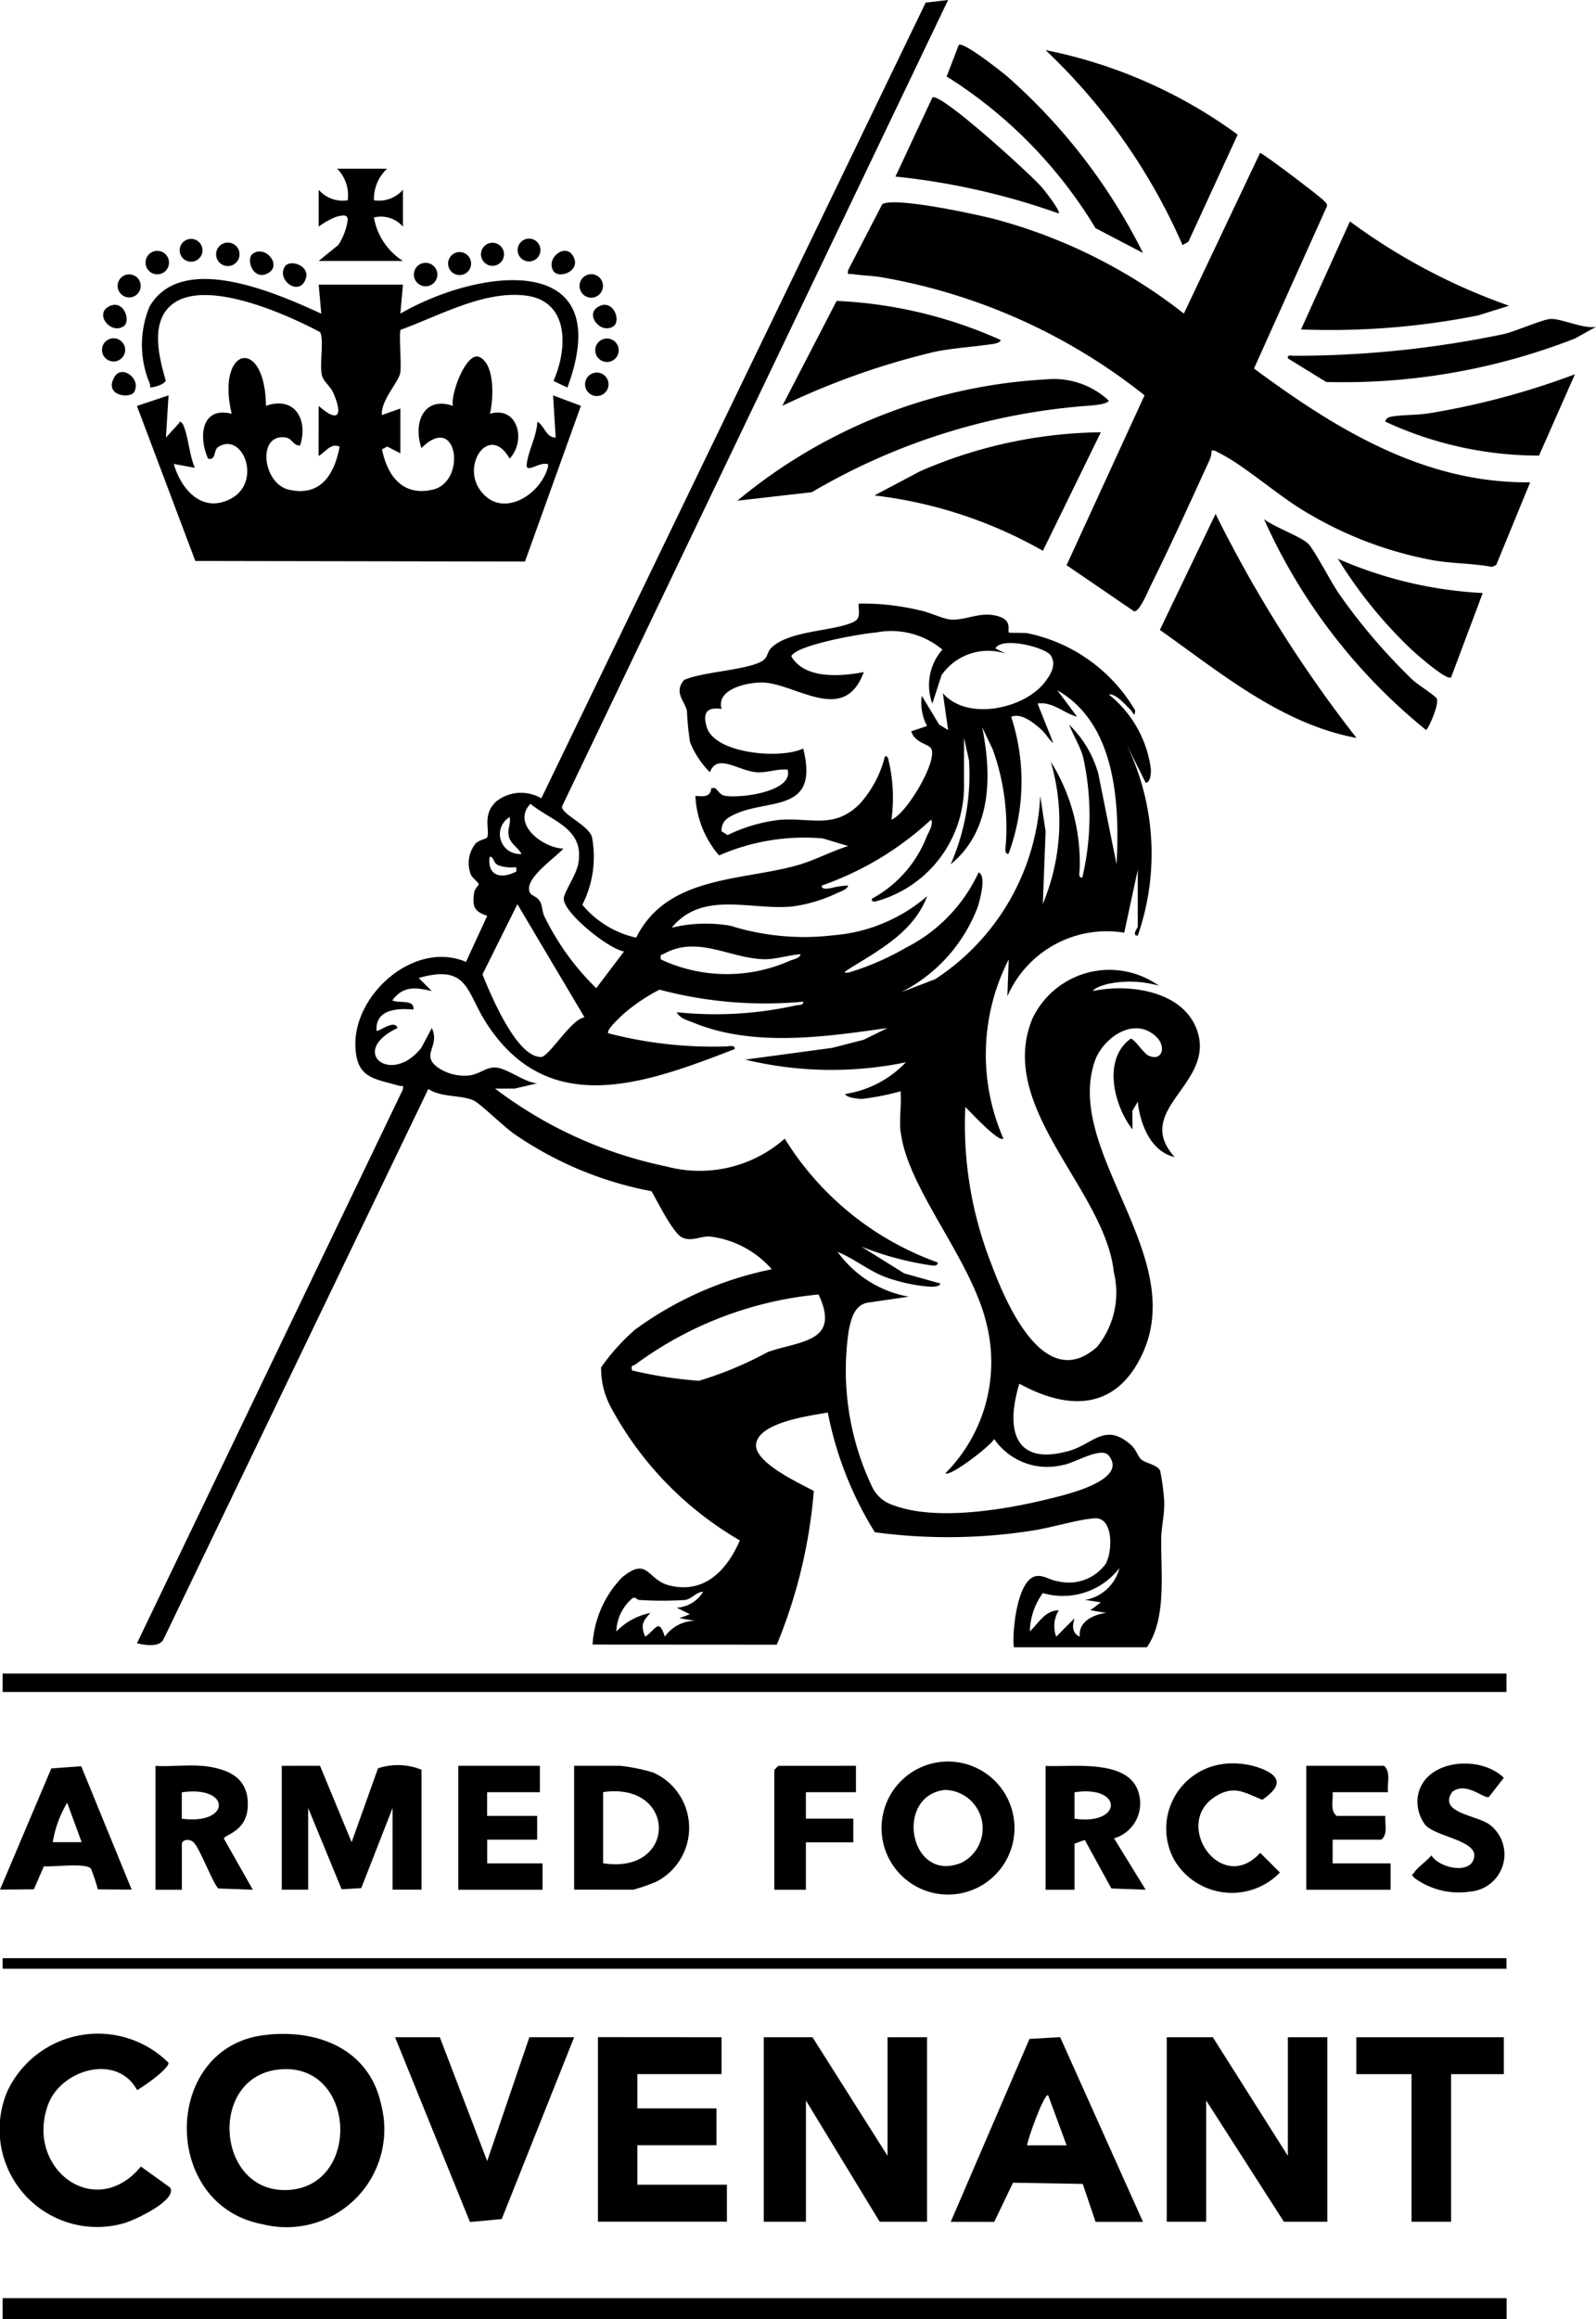 <svg xmlns="http://www.w3.org/2000/svg" xmlns:xlink="http://www.w3.org/1999/xlink" id="Group_122" data-name="Group 122" width="54.453" height="79.074" viewBox="0 0 54.453 79.074"><defs><clipPath id="clip-path"><rect id="Rectangle_72" data-name="Rectangle 72" width="54.453" height="79.074"></rect></clipPath></defs><g id="Group_120" data-name="Group 120" clip-path="url(#clip-path)"><path id="Path_28" data-name="Path 28" d="M28.027,56.071a3.586,3.586,0,0,1,1-2.284c.892-.741.857.074,1.608.265,1.208.308,1.977-.519,2.417-1.532a11.583,11.583,0,0,1-4.379-4.5,2.794,2.794,0,0,1-.355-1.4,7.168,7.168,0,0,1,1.15-1.28,11.9,11.9,0,0,1,4.673-2.065,3.339,3.339,0,0,0-2.125-1.118c-.317-.009-.613.183-.929.037s-.854-1.247-1.049-1.579a12.266,12.266,0,0,1-4.679-1.949c-.345-.238-1.164-1.036-1.377-1.139-.4-.2-1.123-.1-1.559-.4L13.37,55.927c-.178.24-.625.162-.888.1l9.07-18.877c.037-.19-.025-.1-.125-.131-.865-.252-1.471-.246-1.493-1.389-.034-1.754,2.031-3.578,3.774-2.834l.724-1.571c-.464-.157-.51-.326-.445-.8.016-.12.154-.232.154-.274,0-.061-.215-.213-.269-.335a1.068,1.068,0,0,1,.161-1.052c.122-.128.365-.163.387-.2.132-.205-.191-.784.328-1.245a1.361,1.361,0,0,1,1.53-.1L39.392.088,40.157,0,26.986,27.492c-.043.261.92.646,1.022,1.056a3.6,3.6,0,0,1-.331,2.3,3.335,3.335,0,0,0,1.836,1.122c1.043-2.09,3.513-1.933,5.434-2.45.622-.167,1.186-.479,1.8-.676l-.864-.258a7.245,7.245,0,0,0-3.54.58,3.338,3.338,0,0,1-.808-2.029c.263.013.516.059.543-.267h.13c.094.08.166.213.289.25.4.121,2.406-.091,2.184-.88-.359-.032-.666.105-1.029.091-.626-.025-1.376-.681-1.621,0a3.04,3.04,0,0,1-.679-1.028,9.493,9.493,0,0,1-.105-1.063c-.069-.334-.461-.624-.1-1.056.641-.284,2.134-.333,2.661-.643.2-.116.174-.3.292-.427.6-.638,2.205-.582,2.853-.921.242-.127.138-.373.151-.613a8.335,8.335,0,0,1,2.068.225c.329.062.793.286,1.041.314.56.064,1.11-.342,1.766-.066.349.147.2.464.251.512.023.023.493,0,.648.027a5.561,5.561,0,0,1,3.661,2.63c-.014.289-.086.042-.151-.018-.177-.163-.508-.566-.746-.524a3.892,3.892,0,0,1,1.431,2.53c.008.125,0,.463-.173.48l-.719-1.437a8.537,8.537,0,0,1,.447,6.649c-.221,0,0-.264,0-.314V29.653L46.166,31.8a3.7,3.7,0,0,0-3.987,2.168l.046-1.257a7.129,7.129,0,0,0-.181,6.109c-.155.147-1.153-.937-1.3-1.077a12.927,12.927,0,0,0,.877,5.323c.492,1.329,1.81,4.466,3.619,2.856a2.935,2.935,0,0,0,.57-2.552c-.3-2.82-4.027-5.612-2.777-8.64a2.906,2.906,0,0,1,4.315-1.122,3.627,3.627,0,0,0-1.727-.064c-.11.026-.477.131-.519.244,1.222-.259,3.079-.013,3.551,1.346.635,1.826-2.23,2.695-.766,4.315-.817-.182-1.182-1.133-1.259-1.886l-.185.313.005.631c-.646-.821-1.026-2.409-.057-3.095.137.025.434.5.6.577.466.218.619-.3.274-.634-.757-.74-1.85.042-2.116.86-1,3.059,3.171,6.579,1.65,9.917-.883,1.938-2.5,1.982-4.211,1.045-.477,1.552-.181,2.825,1.7,2.289.829-.236,1.222-.977,2.1-.209.189.165.238.393.355.5.145.131.552.18.648.385a7.793,7.793,0,0,1,.138,1.031c.018.464-.091.853-.1,1.258-.02,1.189.194,2.744-.49,3.733H42.4c-.064-.525.113-2.338.769-2.428.26-.036.479.147.721.174a1.56,1.56,0,0,0,1.643-.589c.245-.443.262-1.6-.38-1.555-.608.045-1.508.335-2.184.429a18.581,18.581,0,0,1-5.312.046,12.106,12.106,0,0,1-1.605-4.081c-.6.108-2.328.327-2.444,1.061-.1.638,1.5,1.358,1.967,1.613a17.4,17.4,0,0,1-1.263,5.241ZM39.619,23.991a1.825,1.825,0,0,1,.343-1.842,2.713,2.713,0,0,0-2.275-.582c-.467.031-2.707.419-2.88.807.448.793,1.707.69,2.473.54-.668,1.833-2.33.376-3.463.357-.5-.009-1.583.216-1.389.9-.516-.075-.656.146-.5.635.291.9,2.532,1.084,3.284.714.594,2.345-1.383,1.625-2.541,2.355a.492.492,0,0,0-.242.469l.206.127a5.514,5.514,0,0,1,1.735-.514c1.09-.1,1.887.337,2.773-.551A3.76,3.76,0,0,0,38,25.789c.113-.026.112.093.135.177a5.505,5.505,0,0,1,.088,1.979c.514-.182,1.6-2.032,1.353-2.427-.1-.162-.553-.185-.677-.584l.539-.181a1.7,1.7,0,0,1-.179-1.031l.591.981.307.186-.179-1.257c.829.97,2.813.532,3.5-.4.188-.255.377-.567.185-.88-.171-.278-1.68-.662-1.891-.244l.359.18a1.934,1.934,0,0,0-2.195.726ZM40.7,25.16v1.662a4.073,4.073,0,0,1-2.87,3.87c-.088.023-.3.115-.274-.05a4.1,4.1,0,0,0,1.873-2.126c.064-.15.237-.417.148-.571a10.606,10.606,0,0,1-3.729,2.247c-.023.154.214.1.312.088a2.835,2.835,0,0,1,.585-.088c-.023.136-.286.214-.4.269a5.072,5.072,0,0,1-1.529.448c-1.4.129-3.042-.555-4.087.72a4.954,4.954,0,0,1,2-.066,8.433,8.433,0,0,0,3.516.325,5.585,5.585,0,0,0,3.2-1.336c-.468,1.232-1.625,1.83-2.678,2.49-.157.1-.212.146.02.11a9.143,9.143,0,0,0,1.941-.846,5.416,5.416,0,0,0,2.469-2.562c.278.119.042.926-.019,1.148a5.387,5.387,0,0,1-2.631,2.941l1.169-.448A7.913,7.913,0,0,0,43.3,27.137l.183,1.209-.095,2.474a7.271,7.271,0,0,0,.271-4.852,6.483,6.483,0,0,1,.988,3.64c0,.109-.067.334.089.313a9.224,9.224,0,0,0,.026-4.113c-.11-.385-.332-.728-.474-1.1a3.757,3.757,0,0,1,.991,1.659l.625,3.1c.114-2.064-.022-4.793-2.02-5.931l.673.9c-.461-.121-.834-.525-1.348-.448l.538,1.347c-.173-.136-.258-.335-.448-.495-.259-.218-.654-.541-.99-.4a7.073,7.073,0,0,1-.091,4.671c-.149.025-.1-.22-.093-.316a7.875,7.875,0,0,0-.442-3.236l-.362-.76c.331,1.655.327,3.519-1.078,4.672a7.6,7.6,0,0,0,.627-3.549ZM29.1,32.439c-.519-.072-2.118-1.356-2.054-1.821.036-.262.44-.8.5-1.212.184-1.168-.887-1.392-1.64-2-.653.685.42,1.505,1.123,1.527-.262.31-1.418,1.07-1.125,1.526.058.09.243.11.338.293.072.137.066.336.14.489a8.761,8.761,0,0,0,1.77,2.451Zm-3.5-3.327c-.117-.219-.374-.34-.432-.6s.082-.423.028-.653a.677.677,0,0,0,.4,1.257m-.18.45a1.382,1.382,0,0,1-.609-.065c-.184-.091-.134-.277-.288-.295-.095.56.281.781.787.562.127-.055.136-.022.111-.2m2.335,5.119-2.29-3.859-1.192,2.395c.271.663,1.158,2.832,2,2.814.272-.006,1.038-1.306,1.479-1.349m7.369-2.153c-.368.022-.85.173-1.2.17-1.178-.009-2.289-.826-3.445-.192-.1.057-.151,0-.114.2a5.308,5.308,0,0,0,4.4.043c.107-.044.36-.093.362-.221m3.415,6.065c-.052-.434.037-.948,0-1.393a8.714,8.714,0,0,1-1.313.26c-.1,0-.546-.034-.574-.169a3.592,3.592,0,0,0,2.066-1.079,12.527,12.527,0,0,1-5.481-.092l2.968-.4,1.072-.276.812-.4c-2.12.3-4.562.658-6.606-.179-.2-.081-.481-.148-.582-.361a12.642,12.642,0,0,0,4.042-.227c.1-.027.292.006.27-.132a14.022,14.022,0,0,1-4.9-.41,6.274,6.274,0,0,0-1.21.813c-.1.091-.621.561-.538.674a14.217,14.217,0,0,0,4,.45c.109,0,.334-.068.313.089-3.052,1.18-6.4,2.429-8.518-.96-.646-1.035-.6-1.935-2.264-1.464l.449.447c-.546-.129-.98-.186-1.347.316.194.113.767-.054.718.314-.56-.052-1.3-.005-1.257.719.058.064.608-.408.718-.091-1.7.807-.218,1.985.81.675l.358-.674c.311.664-.482.95.329,1.423a1.632,1.632,0,0,0,.887.2c.4-.021.636-.31.977-.276.4.04.957.5,1.4.54l-.764.178H24.7a14.475,14.475,0,0,0,5.838,2.653,4.385,4.385,0,0,0,4.045-.946A10.149,10.149,0,0,0,39.8,43.042c.023.154-.213.1-.312.087a10.539,10.539,0,0,1-2.293-.627l1.466.914,1.229.344c-.025.164-.465.1-.582.088a5.878,5.878,0,0,1-1.239-.288c-.6-.213-1.1-.641-1.683-.878a3.831,3.831,0,0,0,2.426,1.528l-1.368.2c-.471.063-.587.524-.675.942a9.231,9.231,0,0,0,.8,5.351,1.191,1.191,0,0,0,.729.619c1.424.54,3.755.16,5.222-.2.505-.125,2.8-.618,2.126-1.485-.266-.345-1.175.26-1.588.315a2.2,2.2,0,0,1-2.329-.889c-.128.24-1.508,1.3-1.662,1.166a5.373,5.373,0,0,0,1.394-5.122c-.531-2.2-2.692-4.586-2.921-6.514m-2.8,5.542a12.512,12.512,0,0,0-6.251,2.385c-.063.055-.17,0-.114.205a14.436,14.436,0,0,0,2.279.353A12.322,12.322,0,0,0,34,46.1c1.073-.388,2.509-.314,1.739-1.96m9.091,10.409A1.46,1.46,0,0,0,46,53.465a2.436,2.436,0,0,1-2.61.851,2.275,2.275,0,0,0-.444,1.305c.294-.271.514-.716.988-.718a1.026,1.026,0,0,0-.089.9l.627-.629c-.079.249-.1.5.18.629-.067-.51.478-.766.9-.81L45.01,54.9l.359-.268Zm-13.614,0a12.329,12.329,0,0,1-1.617,0c-.033,0-.126-.125-.22-.051a1.551,1.551,0,0,0-.543,1.129A2.215,2.215,0,0,1,30,54.993c-.268.29-.337.417-.179.808.377-.246.457-.657.672,0a1.269,1.269,0,0,1,1.033-.54l-.538-.089.359-.134-.449-.224a1.131,1.131,0,0,0,.9-.54c-.22-.005-.383.234-.584.269" transform="translate(-7.809)"></path><path id="Path_29" data-name="Path 29" d="M91.121,21.274c2.786,2.064,5.814,3.923,9.422,3.879l-1.158,2.819-.143.065c-.647-.12-1.3-.111-1.952-.215a12.979,12.979,0,0,1-4.321-1.609c-.993-.563-2.147-1.623-3.054-2.069-.082-.04-.136-.094-.244-.07a.747.747,0,0,1-.072.331c-.646,1.409-1.321,2.9-2.009,4.284-.087.176-.38.9-.564.862l-2.3-1.572,2.66-5.792a19.846,19.846,0,0,0-8.928-4.017c-.342-.062-.711-.066-1.052-.118-.119-.018-.16.059-.134-.131l1.165-2.25c.431-.262,3.255.355,3.884.521A17.967,17.967,0,0,1,88.728,19.4l2.6-5.479c.13.037,2,1.45,2.16,1.616.059.063.141.1.119.209Z" transform="translate(-48.336 -8.709)"></path><path id="Path_30" data-name="Path 30" d="M18.68,29.732c.7.621.822.288.495-.45-.1-.227-.334-.372-.386-.6-.084-.368.08-1.23-.063-1.465-1.149-.612-3.989-1.889-5.1-.9-.694.62-.384,1.781-.165,2.551-.036.116-.3.2-.414.222-.18.036-.088,0-.127-.11a3.4,3.4,0,0,1-.01-2.635c1.112-1.9,4.358-.441,5.859.243L18.68,25.6h2.875l-.089.988c2.69-1.558,7.435-2.177,5.7,2.519l-.475-.225c.486-1.1.551-2.734-.965-2.913-1.429-.168-2.946.7-4.248,1.168-.07.08.034,1.2-.015,1.468-.061.329-.671.942-.626,1.441l.63-.224v1.528l-.446-.231-.18.095c.179.905.708,1.61,1.73,1.375,1.167-.267.853-2.659-.385-1.419-.293-.857.074-1.782,1.076-1.437-.1-.362.448-1.866.9-1.666.538.237.484,1.453.359,1.935.952-.28,1.252.913.673,1.528-.67-1.186-1.621.149-1.033,1.034.7,1.051,2.054.258,2.334-.722.041-.144-.01-.14-.133-.134-.222.012-.6.287-.586.046.034-.451.352-1,.363-1.482.246.129.294.545.627.539l-.089-1.437.95.356-1.908,5.309-11.248-.019-1.992-5.285,1.078-.361-.089,1.437.45-.49c0-.111.113,0,.133.041.181.389.214,1.059.405,1.482l-.72-.133c.251.881.978,1.7,1.949,1.185,1.067-.565.42-2.278-.423-1.771-.183.11-.074.481-.357.405-.336-.754-.221-1.792.807-1.528-.546-2.3,1.141-2.657,1.169-.27.982-.346,1.446.464,1.167,1.348-.233.023-.267-.24-.5-.272-.98-.136-.784,1.575.113,1.781,1.09.25,1.56-.529,1.732-1.465-.286-.147-.5.2-.717.316Z" transform="translate(-7.807 -15.894)"></path><rect id="Rectangle_69" data-name="Rectangle 69" width="51.313" height="0.719" transform="translate(0.09 78.355)"></rect><rect id="Rectangle_70" data-name="Rectangle 70" width="51.308" height="0.629" transform="translate(0.09 57.059)"></rect><path id="Path_31" data-name="Path 31" d="M71.262,185.519l2.561,4.044v-4.044h1.348v6.29H73.554l-2.516-4.133v4.133H69.6v-6.29Z" transform="translate(-43.541 -116.06)"></path><path id="Path_32" data-name="Path 32" d="M107.892,185.519l2.561,4.044v-4.044H111.8v6.29h-1.483l-2.651-4.133v4.133H106.32v-6.29Z" transform="translate(-66.513 -116.06)"></path><path id="Path_33" data-name="Path 33" d="M19.615,185.261c1.81-.245,3.636.435,4.044,2.379A3.336,3.336,0,0,1,19.6,191.7c-3.462-.651-3.41-5.974.014-6.438m.541,1.166c-2.419.263-2.13,4.233.322,4.107,2.525-.13,2.324-4.395-.322-4.107" transform="translate(-10.651 -115.868)"></path><path id="Path_34" data-name="Path 34" d="M58.7,185.519v1.258H55.828v1.168h2.7V189.2h-2.7v1.348h3.055v1.258h-4.4v-6.29Z" transform="translate(-34.082 -116.06)"></path><path id="Path_35" data-name="Path 35" d="M86.64,191.8l2.686-6.235,1.046-.062,2.827,6.3H91.582l-.439-1.295-2.379-.041-.641,1.336Zm3.954-2.606-.63-1.707c-.128-.1-.716,1.532-.718,1.707Z" transform="translate(-54.202 -116.048)"></path><rect id="Rectangle_71" data-name="Rectangle 71" width="51.308" height="0.359" transform="translate(0.09 66.764)"></rect><path id="Path_36" data-name="Path 36" d="M112.4,54.437c-2.562-.481-4.627-2.218-6.7-3.682L107.6,46.8a44.51,44.51,0,0,0,4.807,7.636" transform="translate(-66.127 -29.278)"></path><path id="Path_37" data-name="Path 37" d="M4.683,187.1c-.689-1.256-2.6-.7-3.038.513-.786,2.165,1.611,3.982,3.171,2.1l.994.715c.275.435-1.294,1.163-1.645,1.237a3.327,3.327,0,0,1-3.9-4.533,3.416,3.416,0,0,1,5.491-.959c.033.194-.862.825-1.069.931" transform="translate(-0.008 -115.845)"></path><path id="Path_38" data-name="Path 38" d="M37.527,185.519l1.616,4.223,1.439-4.223H42.11l-2.471,6.2-1.084.1L36,185.519Z" transform="translate(-22.521 -116.06)"></path><path id="Path_39" data-name="Path 39" d="M87.408,39.357,85.43,43.4a15.18,15.18,0,0,0-5.749-1.888l1.556-.823a15.877,15.877,0,0,1,6.171-1.331" transform="translate(-49.848 -24.62)"></path><path id="Path_40" data-name="Path 40" d="M101.835,7.443l-1.681,3.651-.2.115A20.413,20.413,0,0,0,95.28,4.561a16.594,16.594,0,0,1,6.555,2.882" transform="translate(-59.607 -2.853)"></path><path id="Path_41" data-name="Path 41" d="M26.983,160.761l1.079,2.605.9-2.518a2.139,2.139,0,0,1,1.485.048v4.089h-.988V162.2l-1.068,2.732-.67.039L26.579,162.2v2.786h-.9v-4.223Z" transform="translate(-16.065 -100.557)"></path><path id="Path_42" data-name="Path 42" d="M79.869,35.263c-.046.119-.473.156-.595.167a21.75,21.75,0,0,0-9.535,2.955l-2.54.29a18.02,18.02,0,0,1,10.554-4.137,2.734,2.734,0,0,1,2.115.724" transform="translate(-42.04 -21.604)"></path><path id="Path_43" data-name="Path 43" d="M125.658,23.037l-1.06.331a25.742,25.742,0,0,1-6.038.477l1.668-3.683a20.653,20.653,0,0,0,5.43,2.875" transform="translate(-74.171 -12.613)"></path><path id="Path_44" data-name="Path 44" d="M128.632,185.519v1.258h-1.8v5.032h-1.348v-5.032H123.6v-1.258Z" transform="translate(-77.324 -116.06)"></path><path id="Path_45" data-name="Path 45" d="M84.868,162.68a2.268,2.268,0,1,1-2.268-2.268,2.268,2.268,0,0,1,2.268,2.268m-2.374-1.3c-1.751.2-1.2,3.228.581,2.476a1.312,1.312,0,0,0-.581-2.476" transform="translate(-50.255 -100.353)"></path><path id="Path_46" data-name="Path 46" d="M78.737,28.732c-.015.13-.392.152-.5.167-.584.08-1.164.116-1.744.233a25.637,25.637,0,0,0-5.209,1.844L73.136,27.4a15.255,15.255,0,0,1,5.6,1.334" transform="translate(-44.592 -17.14)"></path><path id="Path_47" data-name="Path 47" d="M52.32,165.022V160.8h1.572a6.293,6.293,0,0,1,1.121.227,2.064,2.064,0,0,1,.126,3.716,6.227,6.227,0,0,1-.8.281Zm.988-.9c2.538.4,2.534-2.786,0-2.426Z" transform="translate(-32.731 -100.595)"></path><path id="Path_48" data-name="Path 48" d="M95.28,160.8c.931.048,2.84-.253,3.174.914a1.241,1.241,0,0,1-.837,1.556l1.078,1.752-1.169-.043-.907-1.653-.35.124v1.573H95.28Zm.988,1.8c1.644.235,1.662-1.155,0-.9Z" transform="translate(-59.607 -100.592)"></path><path id="Path_49" data-name="Path 49" d="M15.732,160.773c.876.083,1.632.383,1.579,1.4-.045.851-.784.941-.815,1.081L17.484,165l-1.169-.043c-.168-.1-.633-1.371-.852-1.574-.156-.145-.4-.076-.4.045V165h-.9v-4.223c.509.034,1.07-.048,1.572,0m-.674,1.8c1.678.224,1.692-1.143,0-.9Z" transform="translate(-8.858 -100.569)"></path><path id="Path_50" data-name="Path 50" d="M92.964,11.168l-1.622-.848a15.645,15.645,0,0,0-5.078-5.171l.414-1.075c.165-.116,1.436.894,1.656,1.077a19.769,19.769,0,0,1,4.63,6.017" transform="translate(-53.966 -2.542)"></path><path id="Path_51" data-name="Path 51" d="M2.771,160.84l1.722,4.208-1.157-.01a5.075,5.075,0,0,0-.235-.708c-.163-.2-1.292-.052-1.605-.077l-.34.784L0,165.047l1.751-4.133Zm.015,2.59-.494-1.346A3.829,3.829,0,0,0,1.8,163.43Z" transform="translate(0 -100.621)"></path><path id="Path_52" data-name="Path 52" d="M87.172,12.817a23.98,23.98,0,0,0-5.57-1.258l1.259-2.695c.266-.2,3.4,2.667,3.729,3.054.088.1.657.823.582.9" transform="translate(-51.05 -5.539)"></path><path id="Path_53" data-name="Path 53" d="M44.545,160.8v.9h-1.8v.809h1.707v.809H42.748v.809h1.887v.9H41.76V160.8Z" transform="translate(-26.125 -100.595)"></path><path id="Path_54" data-name="Path 54" d="M127.87,29.313l-.721.4a21.759,21.759,0,0,1-8.484,1.481l-1.307-.805c-.024-.147.121-.084.222-.089a34.854,34.854,0,0,0,7.165-.744c.383-.094,1.3-.492,1.558-.51.384-.027,1.113.344,1.567.267" transform="translate(-73.417 -18.17)"></path><path id="Path_55" data-name="Path 55" d="M121.826,161.7h-1.887c.025.271-.1.617.135.809h1.662c-.025.271.1.617-.135.809h-1.662v.809h1.977v.9H119.04V160.8h2.651c.246.214.1.6.135.9" transform="translate(-74.471 -100.595)"></path><path id="Path_56" data-name="Path 56" d="M132.71,34.08l-1.225,2.773a12.441,12.441,0,0,1-5.244-1.157c.015-.121.122-.158.228-.175.369-.061.851-.046,1.242-.106a26.155,26.155,0,0,0,5-1.335" transform="translate(-78.976 -21.32)"></path><path id="Path_57" data-name="Path 57" d="M126.862,52.049l-1.079,2.875c-.147.126-1.167-.777-1.348-.942a15.358,15.358,0,0,1-2.515-3.1,14.079,14.079,0,0,0,4.942,1.168" transform="translate(-76.273 -31.831)"></path><path id="Path_58" data-name="Path 58" d="M108.286,160.6a2.8,2.8,0,0,1,1.171.126c.8.279.814.633.133,1.1-.627-.251-.971-.515-1.618-.1-1.452.933.217,3.369,1.547,1.909l.672.671a2.283,2.283,0,0,1-3.608-.433,2.22,2.22,0,0,1,1.7-3.27" transform="translate(-66.522 -100.463)"></path><path id="Path_59" data-name="Path 59" d="M116.7,48.112c.218.215.805,1.362,1.082,1.748a19.9,19.9,0,0,0,2.488,2.9c.162.151.75.526.815.628.111.175-.294,1.075-.364,1.075a19.45,19.45,0,0,1-5.525-7.187c.315.256,1.269.6,1.5.833" transform="translate(-72.07 -29.577)"></path><path id="Path_60" data-name="Path 60" d="M129.142,162.707a1.33,1.33,0,0,1-.281-.887c.107-1.36,2.116-1.561,2.945-.738l-.511.657c-.191.047-.78-.539-1.247-.179-.491.706.793.79,1.251,1.1a1.272,1.272,0,0,1-.635,2.3,2.555,2.555,0,0,1-1.914-.471c-.112-.14-.083-.057,0-.182.129-.192.433-.387.586-.582.264.44,1.4.685,1.463.028.049-.535-1.295-.67-1.657-1.05" transform="translate(-80.499 -100.467)"></path><path id="Path_61" data-name="Path 61" d="M73.345,160.8v.9H71.638v.9h1.617v.809H71.638v1.617H70.56v-4.089l.135-.135Z" transform="translate(-44.142 -100.595)"></path><path id="Path_62" data-name="Path 62" d="M31.376,15.359a1.4,1.4,0,0,0-.45,1.078,1.086,1.086,0,0,0,.989-.359v1.258a.994.994,0,0,0-.99-.313,2.2,2.2,0,0,0,.99,1.482H29.04l.669-.544a2.073,2.073,0,0,0,.321-.849c.011-.227-.227-.152-.385-.114a2.461,2.461,0,0,0-.605.338V16.078a1.087,1.087,0,0,0,.989.36,1.276,1.276,0,0,0-.36-1.079Z" transform="translate(-18.167 -9.608)"></path><path id="Path_63" data-name="Path 63" d="M14.053,23.238a.4.4,0,1,1-.4-.4.4.4,0,0,1,.4.4" transform="translate(-8.287 -14.285)"></path><path id="Path_64" data-name="Path 64" d="M54.111,34.325a.4.4,0,1,1-.4-.4.4.4,0,0,1,.4.4" transform="translate(-33.349 -21.222)"></path><path id="Path_65" data-name="Path 65" d="M38.511,24.331a.4.4,0,1,1-.4-.4.4.4,0,0,1,.4.4" transform="translate(-23.59 -14.97)"></path><path id="Path_66" data-name="Path 66" d="M55.054,31.234a.4.4,0,1,1-.4-.4.4.4,0,0,1,.4.4" transform="translate(-33.945 -19.292)"></path><path id="Path_67" data-name="Path 67" d="M53.613,25.37a.4.4,0,1,1-.4-.4.4.4,0,0,1,.4.4" transform="translate(-33.04 -15.621)"></path><path id="Path_68" data-name="Path 68" d="M20.493,22.49a.4.4,0,1,1-.4-.4.4.4,0,0,1,.4.4" transform="translate(-12.32 -13.819)"></path><path id="Path_69" data-name="Path 69" d="M10.943,34.568c-.143.226-1.042.118-.662-.527.258-.438.938.089.662.527" transform="translate(-6.374 -21.193)"></path><path id="Path_70" data-name="Path 70" d="M10.086,31.2a.395.395,0,1,1-.395-.395.395.395,0,0,1,.395.395" transform="translate(-5.816 -19.271)"></path><path id="Path_71" data-name="Path 71" d="M11.5,25.38a.393.393,0,1,1-.393-.393.393.393,0,0,1,.393.393" transform="translate(-6.7 -15.632)"></path><path id="Path_72" data-name="Path 72" d="M41.618,23.345a.392.392,0,1,1-.392-.392.393.393,0,0,1,.392.392" transform="translate(-25.545 -14.359)"></path><path id="Path_73" data-name="Path 73" d="M44.615,22.5a.393.393,0,1,1-.393-.393.393.393,0,0,1,.393.393" transform="translate(-27.419 -13.83)"></path><path id="Path_74" data-name="Path 74" d="M17.154,22.143a.389.389,0,1,1-.389-.389.389.389,0,0,1,.389.389" transform="translate(-10.245 -13.609)"></path><path id="Path_75" data-name="Path 75" d="M54.73,28.493c-.433.274-.966-.394-.527-.662.522-.319.814.481.527.662" transform="translate(-33.806 -17.364)"></path><path id="Path_76" data-name="Path 76" d="M10.09,28.493c-.433.274-.966-.394-.527-.662.522-.319.814.481.527.662" transform="translate(-5.88 -17.364)"></path><path id="Path_77" data-name="Path 77" d="M25.848,24.087c.181-.287.981,0,.662.527-.268.439-.936-.094-.662-.527" transform="translate(-16.13 -14.998)"></path><path id="Path_78" data-name="Path 78" d="M22.888,22.967c.433-.274.966.393.527.662-.522.319-.814-.481-.527-.662" transform="translate(-14.248 -14.328)"></path><path id="Path_79" data-name="Path 79" d="M50.328,23.529c-.274-.433.394-.966.662-.527.319.522-.481.814-.662.527" transform="translate(-31.445 -14.287)"></path><path id="Path_80" data-name="Path 80" d="M47.949,22.119a.389.389,0,1,1-.389-.389.389.389,0,0,1,.389.389" transform="translate(-29.51 -13.594)"></path></g></svg>